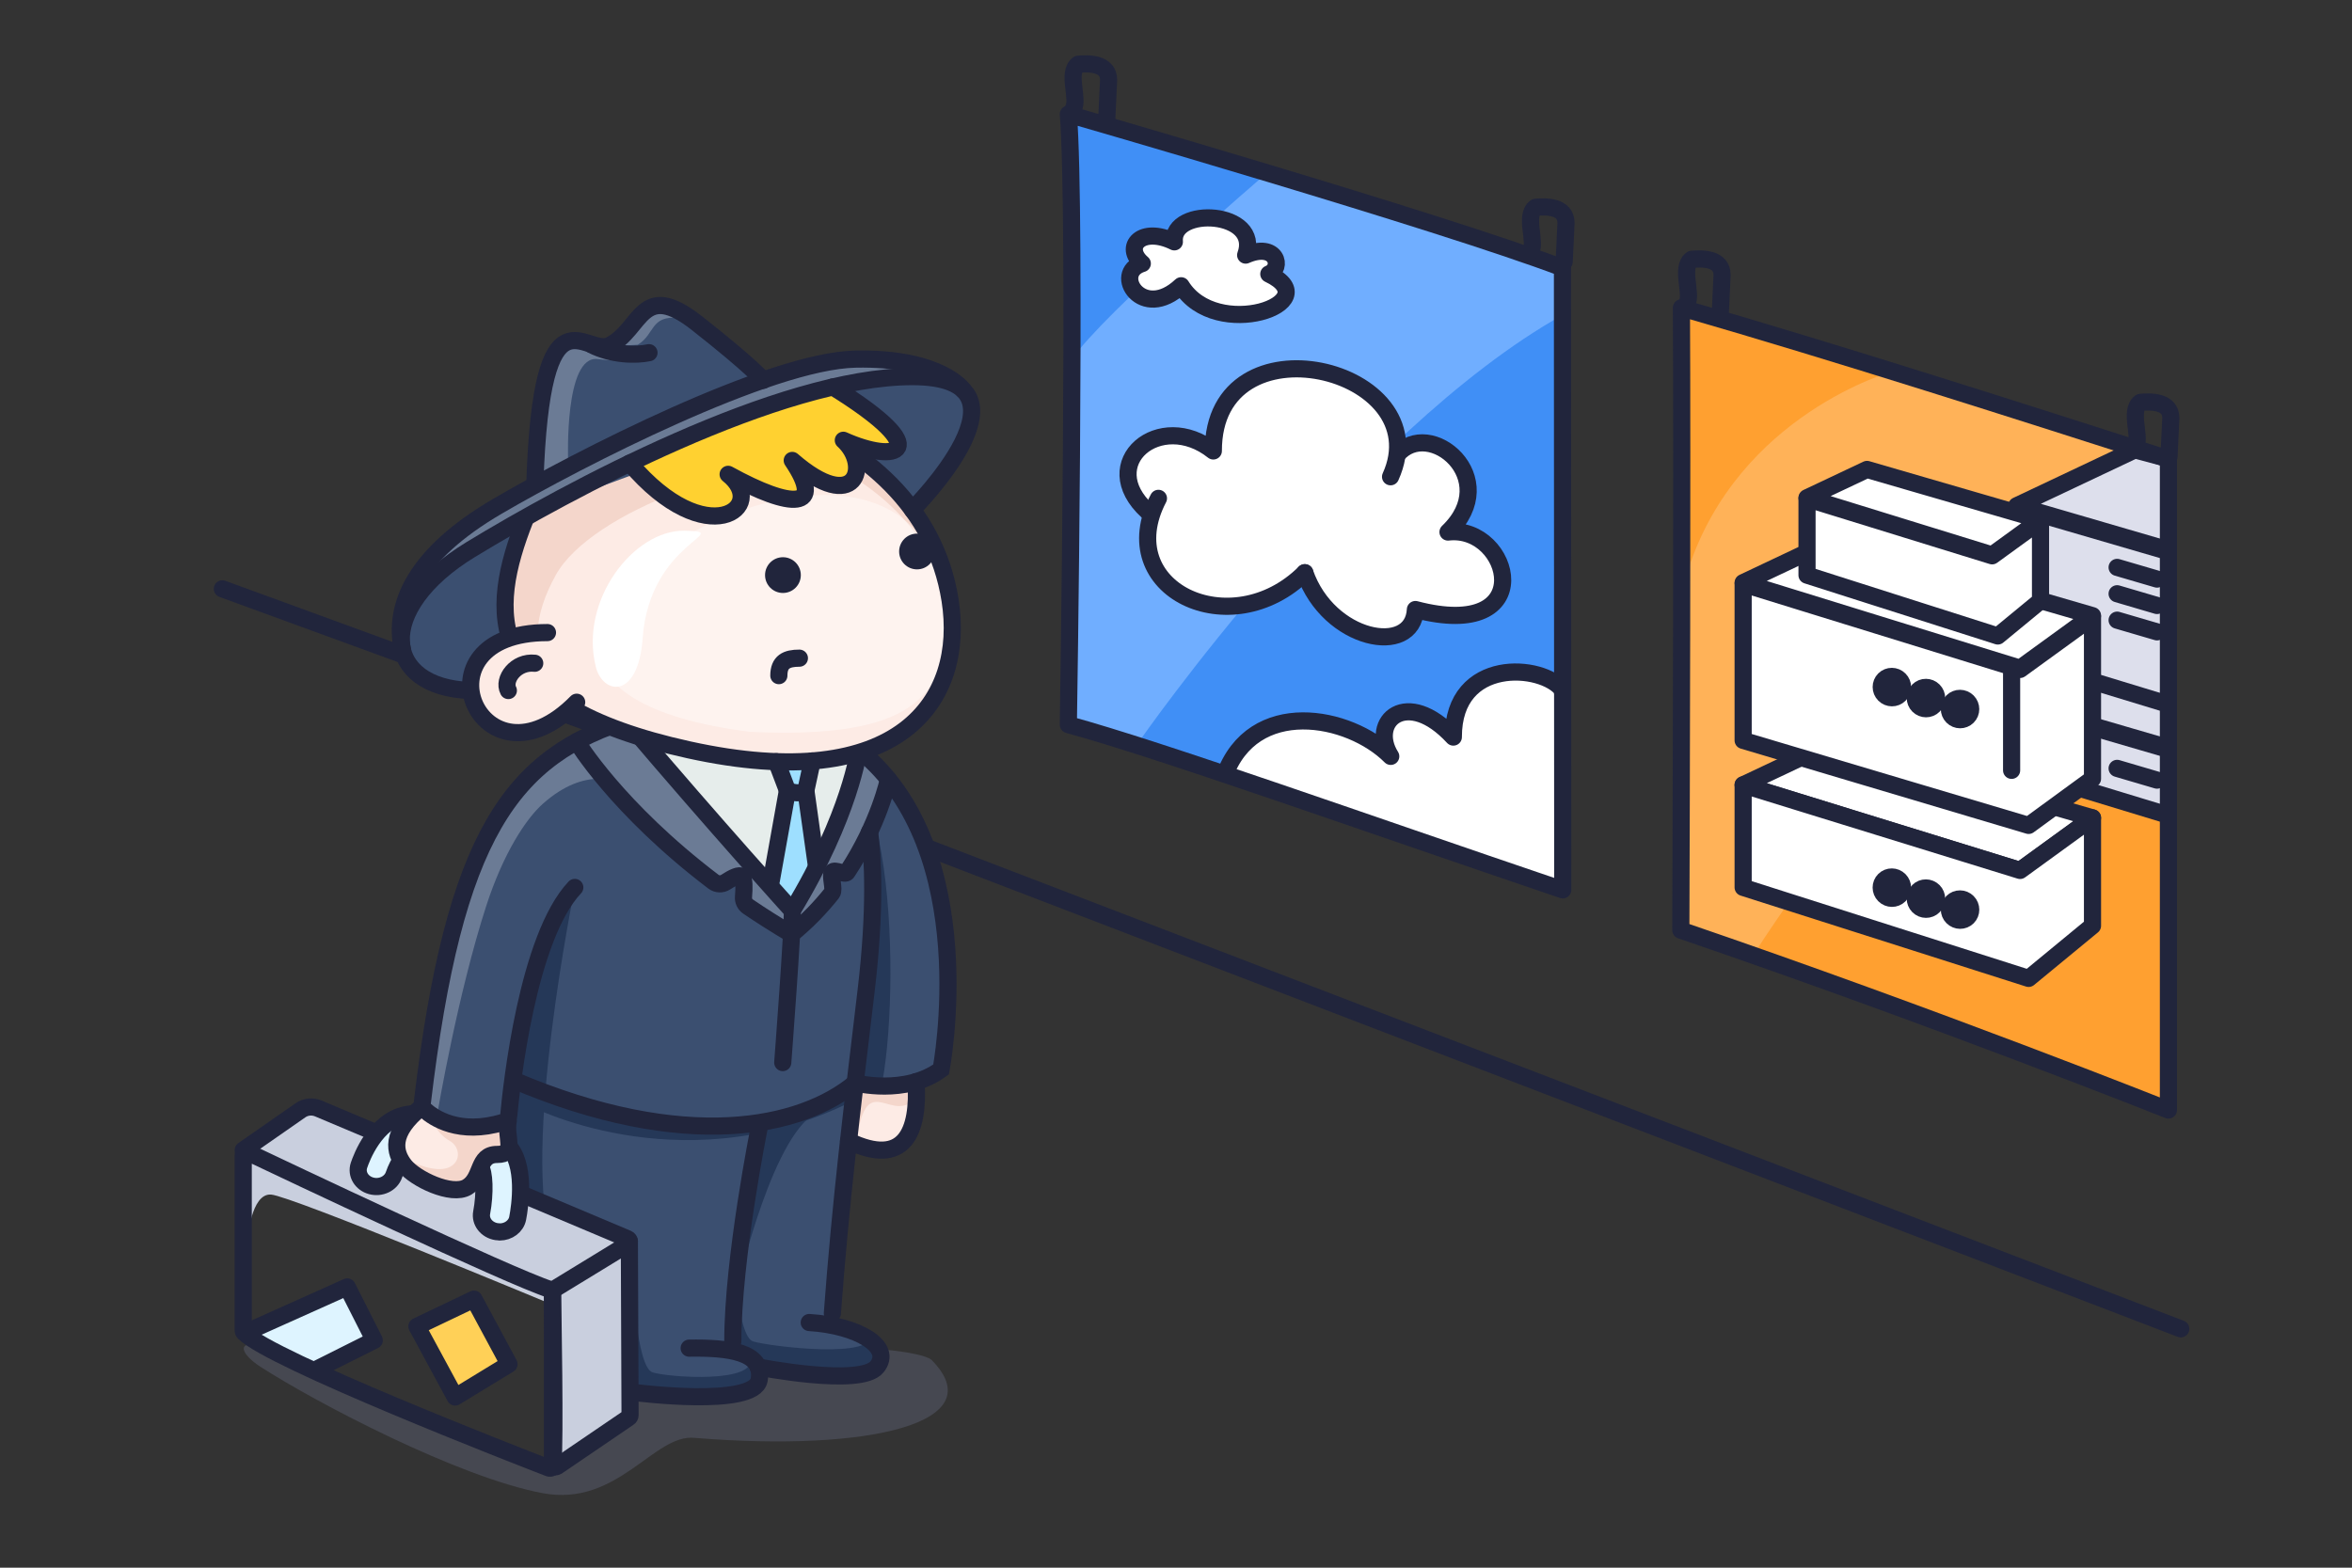 <svg width="480" height="320" viewBox="0 0 480 320" fill="none" xmlns="http://www.w3.org/2000/svg">
<rect x="0" y="0" width="480" height="320" fill="#333333" stroke="none"/>
<path d="M318.87 54.672L318.926 181.642C277.273 167.512 236.641 152.997 218.027 147.916C218.027 147.916 219.712 43.601 218.027 23.303C218.027 23.303 293.547 45.08 318.87 54.672Z" fill="#408FF6"/>
<path d="M232.551 151.247C232.551 151.247 276.487 88.089 318.87 64.311V54.672L258.585 35.282C258.585 35.282 225.271 63.815 218.757 73.322L218.018 147.916L232.542 151.247H232.551Z" fill="#70AEFF"/>
<mask id="mask0_137_6686" style="mask-type:luminance" maskUnits="userSpaceOnUse" x="218" y="23" width="101" height="159">
<path d="M318.87 54.672L318.926 181.642C277.273 167.512 236.641 152.997 218.027 147.916C218.027 147.916 219.712 43.601 218.027 23.303C218.027 23.303 293.547 45.08 318.87 54.672Z" fill="white"/>
</mask>
<g mask="url(#mask0_137_6686)">
<path d="M295.521 108.602C306.929 97.635 289.466 86.817 285.105 92.853C287.688 73.669 247.57 65.864 247.626 92.057C236.743 83.42 223.436 94.556 234.197 104.372L235.339 104.213C228.985 121.283 251.903 131.193 266.296 116.912C271.171 130.875 288.362 134.141 288.867 124.427C314.555 131.193 308.445 107.096 295.521 108.612V108.602Z" fill="white"/>
<path d="M318.842 140.775C314.912 135.535 296.56 133.991 296.598 150.452C287.118 140.205 279.304 147.204 283.824 154.391C275.355 145.904 255.647 142.217 249.845 158.481L326.094 207.078L318.833 140.775H318.842Z" fill="white" stroke="#21253C" stroke-width="3.5" stroke-linecap="round" stroke-linejoin="round"/>
<path d="M266.287 116.903C271.163 130.865 288.353 134.131 288.859 124.418C314.547 131.183 308.436 107.086 295.512 108.602C306.92 97.635 291.685 84.964 285.097 92.853" fill="white"/>
<path d="M266.287 116.903C271.163 130.865 288.353 134.131 288.859 124.418C314.547 131.183 308.436 107.086 295.512 108.602C306.92 97.635 291.685 84.964 285.097 92.853" stroke="#21253C" stroke-width="3.5" stroke-linecap="round" stroke-linejoin="round"/>
<path d="M283.787 97.317C293.893 75.016 247.561 63.908 247.618 92.048C236.734 83.41 223.427 94.546 234.189 104.363" fill="white"/>
<path d="M283.787 97.317C293.893 75.016 247.561 63.908 247.618 92.048C236.734 83.41 223.427 94.546 234.189 104.363" stroke="#21253C" stroke-width="3.5" stroke-linecap="round" stroke-linejoin="round"/>
<path d="M236.416 101.724C226.749 120.281 251.211 131.867 266.287 116.903L236.416 101.724Z" fill="white"/>
<path d="M236.416 101.724C226.749 120.281 251.211 131.867 266.287 116.903" stroke="#21253C" stroke-width="3.5" stroke-linecap="round" stroke-linejoin="round"/>
<path d="M233.112 53.792C226.842 55.757 233.094 65.789 241.048 58.331C248.188 69.897 271.219 61.774 258.941 55.926C261.973 54.756 260.569 49.272 254.215 52.07C257.556 42.955 238.989 42.029 239.663 49.366C232.963 46.062 229.116 50.386 233.122 53.792" fill="white"/>
<path d="M233.112 53.792C226.842 55.757 233.094 65.789 241.048 58.331C248.188 69.897 271.219 61.774 258.941 55.926C261.973 54.756 260.569 49.272 254.215 52.07C257.556 42.955 238.989 42.029 239.663 49.366C232.963 46.062 229.116 50.386 233.122 53.792" stroke="#21253C" stroke-width="3.5" stroke-linecap="round" stroke-linejoin="round"/>
</g>
<path d="M318.87 54.672L318.926 181.642C277.273 167.512 236.641 152.997 218.027 147.916C218.027 147.916 219.712 43.601 218.027 23.303C218.027 23.303 293.547 45.08 318.87 54.672Z" stroke="#21253C" stroke-width="3.5" stroke-linecap="round" stroke-linejoin="round"/>
<mask id="mask1_137_6686" style="mask-type:luminance" maskUnits="userSpaceOnUse" x="343" y="62" width="100" height="165">
<path d="M442.537 226.58C442.537 226.58 395.214 207.723 343.023 189.868C343.126 162.542 343.323 94.687 343.145 62.832C375.898 72.293 412.376 84.037 442.537 93.686C442.537 93.686 442.537 187.8 442.537 226.58Z" fill="white"/>
</mask>
<g mask="url(#mask1_137_6686)">
<path d="M442.537 226.58C442.537 226.58 395.214 207.723 343.023 189.868C343.126 162.542 343.323 94.687 343.145 62.832C375.898 72.293 412.376 84.037 442.537 93.686C442.537 93.686 442.537 187.8 442.537 226.58Z" fill="#FFA030"/>
<path d="M358.305 194.182C358.305 194.182 400.145 128.339 442.537 104.569V94.93L386.211 75.812C386.211 75.812 354.889 84.487 344.521 116.267L343.781 190.86L358.305 194.191V194.182Z" fill="#FFB258"/>
<path d="M411.581 157.002L473.85 175.953L491.022 161.803V147.317L471.557 161.447L411.581 143.948V157.002Z" fill="#DDDFEC" stroke="#21253C" stroke-width="3.5" stroke-linecap="round" stroke-linejoin="round"/>
<path d="M491.022 146.98L471.557 161.111L411.581 143.62L435.697 132.203L491.022 146.98Z" fill="#DDDFEC" stroke="#21253C" stroke-width="3.5" stroke-linecap="round" stroke-linejoin="round"/>
<path d="M411.581 134.356L473.85 153.315L491.022 139.166V106.927L471.557 121.067L411.581 103.568V134.356Z" fill="#DDDFEC" stroke="#21253C" stroke-width="3.5" stroke-linecap="round" stroke-linejoin="round"/>
<path d="M491.022 106.6L471.557 120.73L411.581 103.231L435.697 91.823L491.022 106.6Z" fill="#DDDFEC" stroke="#21253C" stroke-width="3.5" stroke-linecap="round" stroke-linejoin="round"/>
<path d="M432.066 115.817L440.208 118.204" stroke="#21253C" stroke-width="3.5" stroke-linecap="round" stroke-linejoin="round"/>
<path d="M432.066 121.198L440.208 123.594" stroke="#21253C" stroke-width="3.5" stroke-linecap="round" stroke-linejoin="round"/>
<path d="M432.066 156.843L440.208 159.239" stroke="#21253C" stroke-width="3.5" stroke-linecap="round" stroke-linejoin="round"/>
<path d="M432.066 126.589L440.208 128.975" stroke="#21253C" stroke-width="3.5" stroke-linecap="round" stroke-linejoin="round"/>
<path d="M427.041 166.943L412.259 177.676L355.744 160.208L374.059 151.542L427.041 166.943Z" fill="white" stroke="#21253C" stroke-width="3.5" stroke-linecap="round" stroke-linejoin="round"/>
<path d="M355.744 151.128L414.004 168.483L427.041 158.958V125.923L412.259 136.646L355.744 119.178V151.128Z" fill="white" stroke="#21253C" stroke-width="3.5" stroke-linecap="round" stroke-linejoin="round"/>
<path d="M427.041 125.665L412.259 136.398L355.744 118.93L374.059 110.263L427.041 125.665Z" fill="white" stroke="#21253C" stroke-width="3.5" stroke-linecap="round" stroke-linejoin="round"/>
<path d="M368.779 117.401L407.713 129.818L416.431 122.638V106.286L406.556 113.455L368.779 101.782V117.401Z" fill="white" stroke="#21253C" stroke-width="3.5" stroke-linecap="round" stroke-linejoin="round"/>
<path d="M416.431 106.111L406.556 113.28L368.779 101.607L381.02 95.822L416.431 106.111Z" fill="white" stroke="#21253C" stroke-width="3.5" stroke-linecap="round" stroke-linejoin="round"/>
<path d="M387.647 141.803C388.496 140.957 388.492 139.577 387.639 138.72C386.785 137.863 385.405 137.854 384.556 138.699C383.707 139.545 383.711 140.925 384.564 141.782C385.418 142.639 386.798 142.648 387.647 141.803Z" fill="#21253C" stroke="#21253C" stroke-width="3.5" stroke-miterlimit="10"/>
<path d="M394.598 144.043C395.447 143.198 395.444 141.818 394.59 140.961C393.737 140.104 392.357 140.094 391.508 140.94C390.659 141.785 390.663 143.165 391.516 144.022C392.369 144.879 393.749 144.888 394.598 144.043Z" fill="#21253C" stroke="#21253C" stroke-width="3.5" stroke-miterlimit="10"/>
<path d="M401.551 146.283C402.399 145.438 402.396 144.058 401.542 143.201C400.689 142.344 399.309 142.335 398.46 143.18C397.611 144.025 397.615 145.405 398.468 146.262C399.322 147.119 400.702 147.129 401.551 146.283Z" fill="#21253C" stroke="#21253C" stroke-width="3.5" stroke-miterlimit="10"/>
<path d="M355.744 181.137L414.004 199.71L427.041 188.967V166.943L412.259 177.676L355.744 160.208V181.137Z" fill="white" stroke="#21253C" stroke-width="3.5" stroke-linecap="round" stroke-linejoin="round"/>
<path d="M387.64 182.741C388.489 181.896 388.486 180.516 387.632 179.659C386.779 178.802 385.399 178.793 384.55 179.638C383.701 180.483 383.705 181.863 384.558 182.72C385.411 183.577 386.791 183.587 387.64 182.741Z" fill="#21253C" stroke="#21253C" stroke-width="3.5" stroke-miterlimit="10"/>
<path d="M394.593 184.982C395.442 184.137 395.438 182.756 394.585 181.899C393.731 181.042 392.351 181.033 391.502 181.878C390.654 182.724 390.657 184.104 391.511 184.961C392.364 185.818 393.744 185.827 394.593 184.982Z" fill="#21253C" stroke="#21253C" stroke-width="3.5" stroke-miterlimit="10"/>
<path d="M401.555 187.222C402.404 186.377 402.4 184.997 401.547 184.14C400.693 183.283 399.313 183.273 398.464 184.119C397.615 184.964 397.619 186.344 398.473 187.201C399.326 188.058 400.706 188.068 401.555 187.222Z" fill="#21253C" stroke="#21253C" stroke-width="3.5" stroke-miterlimit="10"/>
</g>
<path d="M442.537 226.58C442.537 226.58 395.214 207.723 343.023 189.868C343.126 162.542 343.323 94.687 343.145 62.832C375.898 72.293 412.376 84.037 442.537 93.686C442.537 93.686 442.537 187.8 442.537 226.58Z" stroke="#21253C" stroke-width="3.5" stroke-linecap="round" stroke-linejoin="round"/>
<path d="M410.533 137.545V157.244" stroke="#21253C" stroke-width="3.5" stroke-linecap="round" stroke-linejoin="round"/>
<path opacity="0.3" d="M141.815 293.509C133.496 292.554 126.168 307.686 110.718 304.785C93.696 301.594 64.723 286.444 53.203 279.023C48.777 276.178 47.64 272.811 55.578 275.237L111.367 298.39L145.034 260.802L176.075 275.13C176.075 275.13 187.514 275.737 190.05 277.524C202.822 290.369 177.713 296.419 141.815 293.509Z" fill="#747A97"/>
<path d="M445.055 271.246L173.67 167.081L45.38 120.197" stroke="#21253C" stroke-width="3.5" stroke-linecap="round" stroke-linejoin="round"/>
<path d="M186.855 226.514C186.126 233.028 182.775 236.836 174.718 233.58C174.222 233.383 173.707 233.159 173.174 232.906L171.068 216.894L186.949 220.796C187.08 222.837 187.071 224.774 186.865 226.514H186.855Z" fill="#FDEBE5"/>
<path d="M186.855 224.933C186.715 225.111 186.556 224.53 186.247 224.783C181.306 228.807 176.608 218.251 174.718 233.589V231.998C174.222 231.802 173.707 231.577 173.174 231.324L171.068 215.313L186.949 219.215C187.08 221.255 187.071 223.192 186.865 224.933H186.855Z" fill="#F4D6CB"/>
<path d="M175.261 153.053L129.163 146.68C104.186 154.214 107.668 195.043 102.68 229.088C108.154 253.756 129.706 284.254 129.706 284.254C129.706 284.254 153.953 287.361 154.945 281.643C155.122 280.623 155.029 279.762 154.72 279.032C154.72 279.032 175.607 283.14 178.957 279.032C182.308 274.924 175.102 270.572 165.154 269.945C167.831 268.822 169.88 268.046 169.88 268.046C171.143 251.154 172.641 237.248 174.531 221.03C174.531 221.03 184.741 223.679 192.059 218.289C192.059 218.289 200.668 173.407 175.261 153.044V153.053ZM154.711 279.023L153.073 277.123C153.831 277.619 154.393 278.246 154.711 279.023Z" fill="#3B4F70"/>
<path d="M179.874 174.137C182.495 189.157 182.092 209.557 180.108 220.628C177.292 220.628 174.606 220.319 174.784 218.934C179.051 184.918 176.262 165.415 176.262 165.415L174.288 155.739C174.288 155.739 177.17 158.668 179.874 174.137Z" fill="#253858"/>
<path d="M129.06 259.932C129.06 259.932 129.781 279.088 133.187 280.136C136.593 281.184 154.701 282.429 153.073 277.123C153.073 277.123 156.947 282.579 152.249 284.01C147.552 285.442 127.712 284.01 127.712 284.01" fill="#253858"/>
<path d="M149.554 253.606C149.554 253.606 150.274 272.762 153.681 273.81C157.087 274.858 179.247 277.544 177.619 272.238C177.619 272.238 180.613 276.047 176.795 279.125C171.068 283.739 149.563 276.412 149.563 276.412" fill="#253858"/>
<path d="M149.919 265.182C149.919 265.182 156.582 234.534 165.557 227.787C174.531 221.04 154.945 230.192 154.945 230.192L149.929 265.182H149.919Z" fill="#253858"/>
<path d="M117.316 181.146C117.316 181.146 106.18 235.601 112.74 253.812C119.3 272.023 102.68 244.922 102.68 244.922C102.68 244.922 104.158 193.508 117.316 181.137V181.146Z" fill="#253858"/>
<path d="M107.667 225.532C107.667 225.532 138.119 241.703 172.407 225.532L174.522 221.04C174.522 221.04 157.799 238.006 108.36 221.938" fill="#253858"/>
<path d="M50.517 253.082C50.517 253.082 51.191 243.537 55.318 243.836C59.445 244.126 112.168 266.071 112.168 266.071L112.337 263.235L49.638 235.741L50.517 253.082Z" fill="#C9CFDE"/>
<path d="M50.518 234.16L63.329 225.578L128.143 253.943L112.74 263.703L50.518 234.16Z" fill="#C9CFDE"/>
<path d="M114.256 297.917L127.067 289.345L128.143 253.943L112.74 263.703L114.256 297.917Z" fill="#C9CFDE"/>
<path d="M50.565 271.798L70.862 262.693L76.383 273.586L64.948 279.313" fill="#DEF4FF"/>
<path d="M128.443 253.419L128.583 288.858C128.583 289.064 128.48 289.26 128.302 289.373L113.694 299.32C113.292 299.582 112.749 299.292 112.749 298.806V263.703" stroke="#21253C" stroke-width="3.5" stroke-linecap="round" stroke-linejoin="round"/>
<path d="M49.638 234.768L61.317 226.636C62.374 225.897 63.74 225.756 64.938 226.252L128.077 252.857C128.536 253.054 128.583 253.681 128.161 253.943L112.758 263.357" stroke="#21253C" stroke-width="3.5" stroke-linecap="round" stroke-linejoin="round"/>
<path d="M50.499 235.18C57.433 238.483 103.877 260.512 112.337 263.235C112.58 263.31 112.749 263.544 112.758 263.797C112.833 267.493 113.31 293.528 112.842 299.142C112.805 299.545 112.402 299.798 112.019 299.657C105.384 297.093 55.486 277.666 49.806 272.013C49.694 271.901 49.638 271.751 49.638 271.592V235.751C49.638 235.302 50.096 235.002 50.508 235.199L50.499 235.18Z" stroke="#21253C" stroke-width="3.5" stroke-linecap="round" stroke-linejoin="round"/>
<path d="M85.367 270.956L93.059 285.161L103.877 278.564L96.84 265.472L85.367 270.956Z" fill="#FFD057"/>
<path d="M85.086 270.741L92.891 285.161L103.877 278.461L96.728 265.182L85.086 270.741Z" stroke="#21253C" stroke-width="3.5" stroke-linecap="round" stroke-linejoin="round"/>
<path d="M175.252 153.053C175.252 153.053 173.577 166.286 161.683 185.881C161.683 185.881 146.635 169.299 127.778 147.111L117.7 151.331V151.35C117.7 151.35 125.869 164.966 145.596 179.948C146.317 180.501 147.318 180.538 148.076 180.042C149.527 179.097 150.912 178.423 151.398 178.9C151.894 179.396 151.885 181.165 151.726 183.037C151.66 183.823 152.006 184.581 152.652 185.021C155.422 186.902 158.389 188.782 161.533 190.645C164.752 188.024 167.475 185.161 169.777 182.269C170.367 181.53 169.328 178.741 169.862 177.993C170.348 177.319 172.426 178.685 172.866 178.011C179.388 168.139 181.297 159.061 181.297 159.061L175.243 153.025L175.252 153.053Z" fill="#6B7B95"/>
<path d="M196.588 79.648C196.588 79.648 192.012 72.929 174.54 73.304C157.078 73.678 118.204 93.583 101.482 103.352C85.227 112.851 80.36 122.948 81.979 131.876V131.895C82.026 132.138 82.073 132.391 82.129 132.634C83.233 137.322 88.006 140.673 96.035 140.935L186.172 104.017C186.172 104.017 203.691 86.545 196.569 79.63L196.588 79.648Z" fill="#6B7B95"/>
<path d="M196.588 79.648C196.588 79.648 197.112 76.897 179.65 77.271C162.188 77.646 118.252 99.141 101.538 108.911C85.283 118.41 80.379 122.958 81.989 131.885V131.904C82.036 132.147 82.083 132.4 82.139 132.643C83.243 137.332 88.016 140.682 96.045 140.944L186.182 104.026C186.182 104.026 203.7 86.555 196.579 79.639L196.588 79.648Z" fill="#3B4F70"/>
<path d="M109.127 99.225C110.512 58.097 119.524 72.929 124.409 70.496C130.997 67.202 130.791 56.974 142.246 65.986C153.7 74.997 155.768 77.627 155.768 77.627" fill="#3B4F70"/>
<path d="M130.146 70.374C133.776 68.147 132.607 64.404 138.568 64.872C144.529 65.34 135.367 60.202 132.448 62.953C129.528 65.705 123.239 70.767 123.239 70.767" fill="#6B7B95"/>
<path d="M115.94 93.891C115.94 93.891 115.144 72.433 121.966 73.294C128.788 74.155 128.526 72.302 128.526 72.302C128.526 72.302 120.881 68.25 115.921 70.131C110.952 72.012 109.136 99.225 109.136 99.225" fill="#6B7B95"/>
<path d="M154.935 230.183C154.935 230.183 149.554 256.9 149.554 273.81" stroke="#21253C" stroke-width="3.5" stroke-miterlimit="3.6" stroke-linecap="round"/>
<path d="M140.645 275.186C148.731 275.064 155.918 275.934 154.935 281.652C153.952 287.37 129.696 284.263 129.696 284.263" stroke="#21253C" stroke-width="3.5" stroke-miterlimit="3.6" stroke-linecap="round"/>
<path d="M165.154 269.955C175.102 270.572 182.317 274.933 178.957 279.032C175.598 283.14 154.72 279.032 154.72 279.032" stroke="#21253C" stroke-width="3.5" stroke-miterlimit="3.6" stroke-linecap="round"/>
<path d="M169.871 268.055C171.593 245.006 173.745 227.562 176.768 202.146C178.743 185.507 178.134 175.054 177.47 169.814" stroke="#21253C" stroke-width="3.5" stroke-miterlimit="3.6" stroke-linecap="round"/>
<path d="M104.672 220.422C139.915 235.442 163.553 230.164 174.531 221.04C174.531 221.04 184.74 223.688 192.058 218.298C192.058 218.298 200.677 173.426 175.26 153.053" stroke="#21253C" stroke-width="3.5" stroke-miterlimit="3.6" stroke-linecap="round"/>
<path d="M136.303 138.146L131.39 151.331L161.692 185.872C161.692 185.872 178.124 161.738 173.174 149.544C168.233 137.35 136.303 138.136 136.303 138.136V138.146Z" fill="#E6EDEB"/>
<path d="M164.461 161.363L165.762 155.327L158.463 155.477L160.699 161.363L157.405 179.761L161.682 188.371L166.651 176.982L164.461 161.363Z" fill="#9EDFFF"/>
<path d="M173.174 232.906C184.656 238.408 187.604 230.959 186.949 220.797" stroke="#21253C" stroke-width="3.5" stroke-miterlimit="3.6" stroke-linecap="round"/>
<path d="M101.977 251.454C101.762 251.454 101.556 251.435 101.341 251.407C99.31 251.089 97.953 249.348 98.299 247.523C99.039 243.64 98.889 239.092 98 238.165C95.894 235.994 87.547 233.486 84.459 234.085C83.177 234.338 81.221 237.37 80.397 239.812C79.798 241.581 77.721 242.592 75.756 242.058C73.79 241.525 72.668 239.662 73.257 237.884C73.762 236.368 76.57 228.77 82.859 227.525C88.511 226.411 99.759 229.78 103.605 233.748C107.405 237.66 106.132 246.166 105.645 248.684C105.327 250.321 103.755 251.472 101.977 251.472V251.454Z" fill="#DEF4FF" stroke="#21253C" stroke-width="3.5" stroke-linecap="round" stroke-linejoin="round"/>
<path d="M86.088 225.943C79.453 231.25 80.445 235.227 82.569 237.922C84.703 240.617 92.161 244.229 95.343 242.32C98.534 240.411 97.327 235.648 101.444 235.648C105.562 235.648 103.026 232.241 103.737 228.742" fill="#FDEBE5"/>
<path d="M101.444 235.657C97.326 235.657 98.524 240.42 95.342 242.32C92.151 244.229 84.693 240.626 82.568 237.922C82.016 237.22 81.539 236.425 81.258 235.545C84.384 237.725 89.475 239.597 91.964 238.109C92.114 238.015 92.254 237.922 92.385 237.828C94.079 236.527 93.658 233.926 91.796 232.887C88.595 231.1 87.603 227.3 87.603 227.3L98.702 230.07C98.702 230.07 99.413 230.445 99.937 230.959C100.611 230.417 100.545 229.425 100.414 228.218L103.755 228.751C103.044 232.251 105.58 235.657 101.462 235.657H101.444Z" fill="#F4D6CB"/>
<path d="M86.088 225.943C79.453 231.25 80.445 235.227 82.569 237.922C84.703 240.617 92.161 244.229 95.343 242.32C98.534 240.411 97.327 235.648 101.444 235.648C105.562 235.648 103.026 232.241 103.737 228.742" stroke="#21253C" stroke-width="3.5" stroke-miterlimit="3.6" stroke-linecap="round"/>
<path d="M109.399 157.255C97.411 168.251 90.524 187.884 86.088 225.943C86.088 225.943 92.423 230.922 102.68 229.088C108.65 212.655 106.638 195.024 117.316 181.137C122.341 174.605 121.939 171.947 123.623 166.323C125.364 160.512 119.758 156.067 117.69 151.35C115.435 151.088 111.43 155.383 109.399 157.246V157.255Z" fill="#3B4F70"/>
<path d="M89.335 226.879C89.335 226.879 93.406 202.904 99.236 184.908C102.736 174.109 107.377 167.1 110.756 164.096C119.758 156.076 126.374 159.866 126.374 159.866L117.699 151.369C117.699 151.369 99.638 160.128 94.22 183.579C88.802 207.04 86.733 226.599 86.733 226.599" fill="#6B7B95"/>
<path d="M129.163 146.68C104.299 154.186 92.667 170.422 86.181 225.12C86.116 225.672 86.322 226.215 86.724 226.589C88.455 228.152 93.696 231.802 102.67 229.088C103.316 228.891 103.775 228.311 103.831 227.637C104.402 221.48 107.658 191.375 117.306 181.146" stroke="#21253C" stroke-width="3.5" stroke-miterlimit="3.6" stroke-linecap="round"/>
<path d="M159.745 216.894C159.745 216.894 161.897 188.68 161.682 185.881C161.682 185.881 146.634 169.299 127.777 147.111" stroke="#21253C" stroke-width="3.5" stroke-miterlimit="3.6" stroke-linecap="round"/>
<path d="M175.252 153.053C175.252 153.053 173.577 166.286 161.683 185.881" stroke="#21253C" stroke-width="3.5" stroke-miterlimit="3.6" stroke-linecap="round"/>
<path d="M181.307 159.089C181.307 159.089 179.398 168.167 172.875 178.039C172.426 178.713 170.358 177.338 169.871 178.021C169.338 178.76 170.376 181.558 169.787 182.297C167.485 185.189 164.762 188.053 161.542 190.673C158.398 188.811 155.432 186.93 152.662 185.049C152.016 184.609 151.66 183.851 151.735 183.065C151.894 181.184 151.904 179.415 151.408 178.928C150.921 178.451 149.536 179.116 148.085 180.07C147.327 180.566 146.326 180.519 145.606 179.976C125.879 164.994 117.7 151.378 117.7 151.378V151.359" stroke="#21253C" stroke-width="3.5" stroke-linecap="round" stroke-linejoin="round"/>
<path d="M107.621 104.859C99.807 124.202 97.261 143.527 140.561 153.053C183.861 162.58 197.084 142.825 193.893 122.518C190.889 103.362 176.056 91.346 160.466 85.329" fill="#F4D6CB"/>
<path d="M164.059 92.357C177.994 97.766 191.254 108.584 193.94 125.821C196.785 144.107 185.312 160.109 146.26 153.306C110.756 147.12 104.345 133.822 113.413 117.399C120.722 104.167 153.999 92.694 166.652 96.212" fill="#FDEBE5"/>
<path opacity="0.4" d="M192.826 126.458C191.375 62.429 65.153 138.239 153.063 149.385C186.088 150.938 193.182 142.123 192.826 126.458Z" fill="white"/>
<path d="M107.199 105.935C99.732 124.913 98.066 143.705 140.561 153.053C183.861 162.58 197.084 142.825 193.893 122.518C190.889 103.362 176.056 91.346 160.466 85.329" stroke="#21253C" stroke-width="3.5" stroke-linecap="round" stroke-linejoin="round"/>
<path d="M128.517 94.537C144.22 113.066 157.012 103.521 148.6 96.82C161.682 104.026 168.467 104.026 161.682 93.985C174.681 105.308 177.769 95.014 172.107 89.867C182.916 94.762 191.591 92.366 169.973 78.984" fill="#FFD130"/>
<path d="M128.517 94.537C144.22 113.066 157.012 103.521 148.6 96.82C161.682 104.026 168.467 104.026 161.682 93.985C174.681 105.308 177.769 95.014 172.107 89.867C182.916 94.762 191.591 92.366 169.973 78.984" stroke="#21253C" stroke-width="3.5" stroke-linecap="round" stroke-linejoin="round"/>
<path d="M96.054 140.953C78.021 140.354 76.337 124.212 96.054 112.186C115.772 100.171 158.969 76.878 186.191 76.878C213.414 76.878 186.191 104.036 186.191 104.036" stroke="#21253C" stroke-width="3.5" stroke-linecap="round" stroke-linejoin="round"/>
<path d="M109.165 98.374C110.55 57.245 119.533 72.939 124.418 70.496C131.006 67.202 130.8 56.974 142.255 65.986C153.709 74.997 155.777 77.627 155.777 77.627" stroke="#21253C" stroke-width="3.5" stroke-linecap="round" stroke-linejoin="round"/>
<path d="M132.447 71.993C129.855 72.555 124.923 72.517 120.722 70.374" stroke="#21253C" stroke-width="3.5" stroke-linecap="round" stroke-linejoin="round"/>
<path d="M82.148 132.643C80.108 123.528 84.787 113.122 101.5 103.352C118.214 93.583 157.087 73.678 174.559 73.304C192.03 72.929 196.606 79.639 196.606 79.639" stroke="#21253C" stroke-width="3.5" stroke-linecap="round" stroke-linejoin="round"/>
<path d="M158.949 137.912C158.949 135.086 160.521 134.346 163.142 134.346" stroke="#21253C" stroke-width="3.5" stroke-linecap="round" stroke-linejoin="round"/>
<path d="M159.783 121.039C161.799 121.039 163.433 119.405 163.433 117.39C163.433 115.374 161.799 113.74 159.783 113.74C157.767 113.74 156.133 115.374 156.133 117.39C156.133 119.405 157.767 121.039 159.783 121.039Z" fill="#21253C"/>
<path d="M187.145 116.22C189.161 116.22 190.795 114.586 190.795 112.57C190.795 110.555 189.161 108.921 187.145 108.921C185.13 108.921 183.496 110.555 183.496 112.57C183.496 114.586 185.13 116.22 187.145 116.22Z" fill="#21253C"/>
<path d="M158.463 155.477L160.699 161.363C160.699 161.363 163.048 162.421 164.461 161.363L165.762 155.327" stroke="#21253C" stroke-width="3.5" stroke-miterlimit="3.6" stroke-linecap="round"/>
<path d="M157.405 179.761L160.699 161.363" stroke="#21253C" stroke-width="3.5" stroke-miterlimit="3.6" stroke-linecap="round"/>
<path d="M164.461 161.363L166.651 176.982" stroke="#21253C" stroke-width="3.5" stroke-miterlimit="3.6" stroke-linecap="round"/>
<path d="M50.565 271.798L70.862 262.693L76.383 273.586L64.948 279.313" stroke="#21253C" stroke-width="3.5" stroke-linecap="round" stroke-linejoin="round"/>
<path d="M111.729 129.125C83.589 129.125 98.179 163.188 117.69 143.34L111.729 129.125Z" fill="#FDEBE5"/>
<path d="M111.729 129.125C83.589 129.125 98.179 163.188 117.69 143.34" stroke="#21253C" stroke-width="3.5" stroke-linecap="round" stroke-linejoin="round"/>
<path d="M109.127 135.385C105.243 134.964 102.567 138.745 103.746 140.953" stroke="#21253C" stroke-width="3.5" stroke-linecap="round" stroke-linejoin="round"/>
<path d="M121.592 136.087C118.205 122.621 129.275 108.144 139.719 108.331C150.172 108.518 132.579 110.343 131.147 130.332C130.249 142.806 123.052 141.908 121.583 136.087H121.592Z" fill="white"/>
<path d="M435.837 91.2C437.009 89.178 434.471 83.82 436.821 82.128C438.889 81.94 443.025 81.847 443.025 85.324L442.651 93.265" stroke="#21253C" stroke-width="3.5" stroke-linecap="round" stroke-linejoin="round"/>
<path d="M344.259 62.001C345.431 59.979 342.894 54.621 345.244 52.93C347.311 52.742 351.447 52.648 351.447 56.125L351.073 64.066" stroke="#21253C" stroke-width="3.5" stroke-linecap="round" stroke-linejoin="round"/>
<path d="M219.058 22.185C220.23 20.163 217.692 14.805 220.042 13.113C222.11 12.925 226.246 12.831 226.246 16.309L225.871 24.25" stroke="#21253C" stroke-width="3.5" stroke-linecap="round" stroke-linejoin="round"/>
<path d="M312.406 51.384C313.578 49.361 311.04 44.004 313.39 42.312C315.458 42.124 319.594 42.03 319.594 45.508L319.22 53.449" stroke="#21253C" stroke-width="3.5" stroke-linecap="round" stroke-linejoin="round"/>
</svg>
